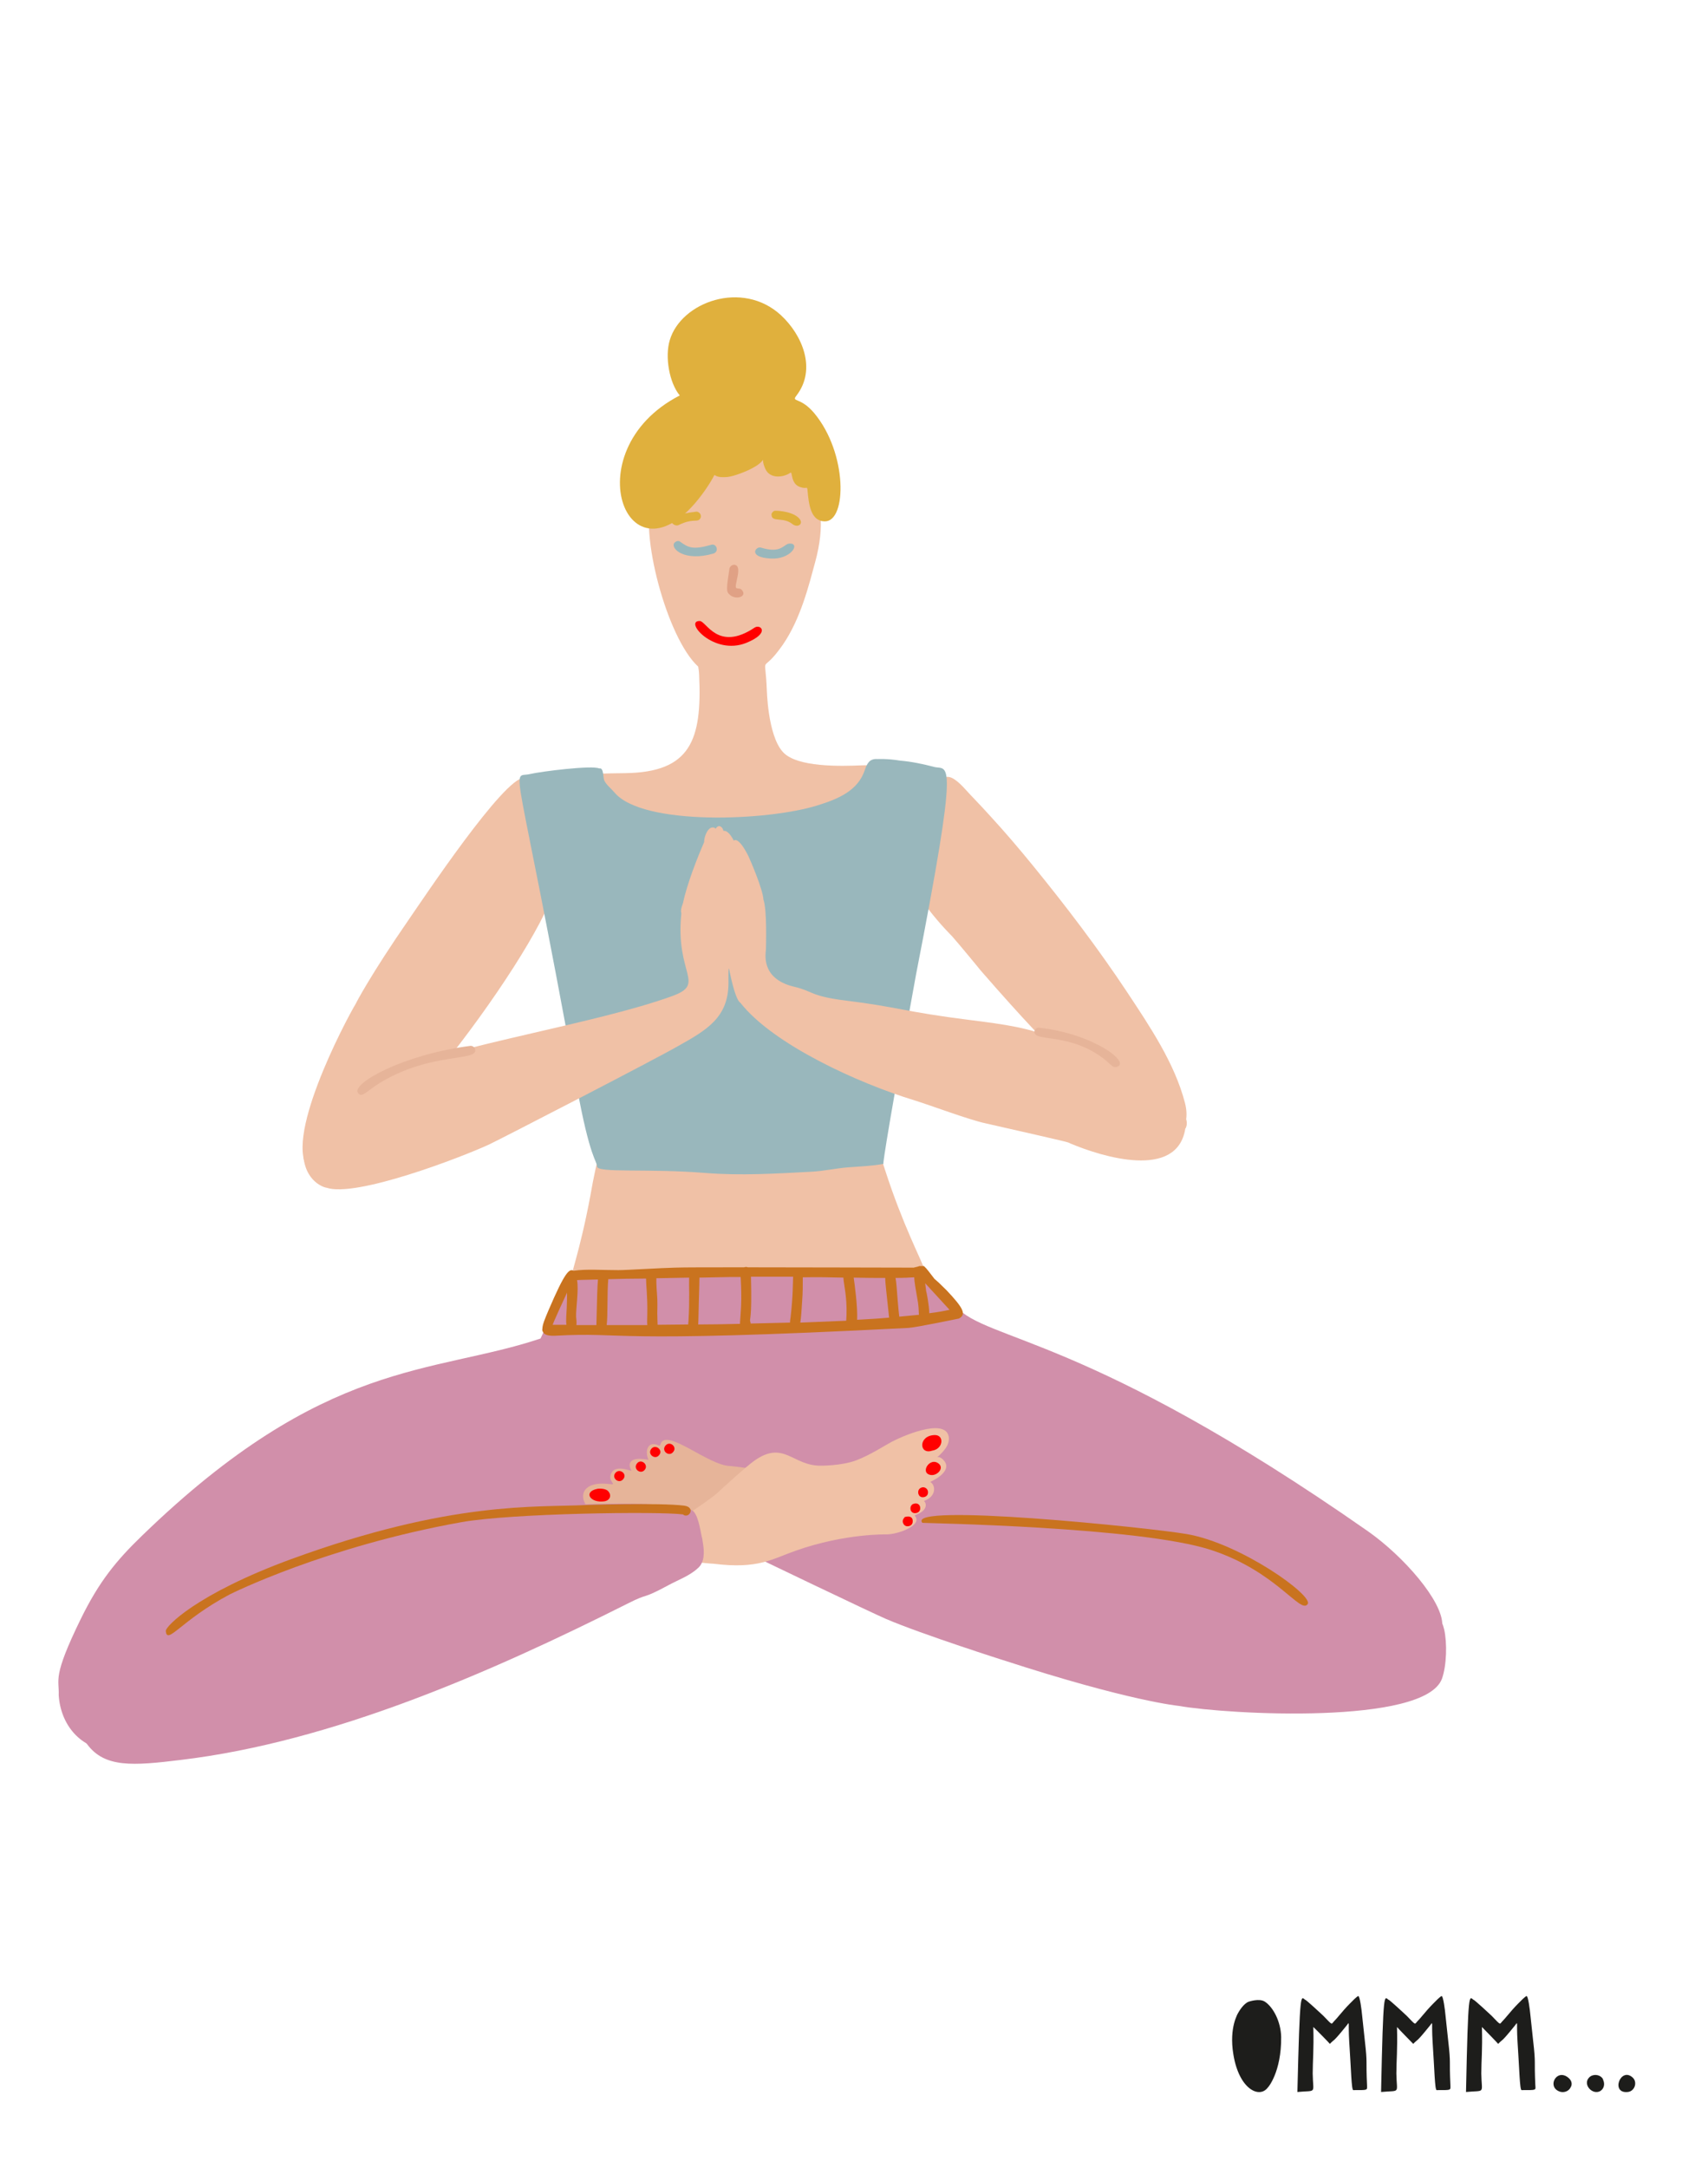 <svg enable-background="new 0 0 547 694" viewBox="0 0 547 694" xmlns="http://www.w3.org/2000/svg" xmlns:xlink="http://www.w3.org/1999/xlink"><clipPath id="a"><path d="m394.6 639h129.1v30.7h-129.1z"/></clipPath><clipPath id="b"><path d="m18.6 95.2h444.5v469.5h-444.5z"/></clipPath><path clip-path="url(#a)" d="m410.3 652.1c-.1-5-2.6-9.6-5.2-11.3-1.8-1.2-5.2 0-5.2 0-1.6.6-3.1 2.9-3.9 4.6.7-1-2.5 3.4-1 12.3 1.8 11.1 8.3 14.2 11 10.6.1 0 4.4-5 4.3-16.2" fill="#1d1d1b"/><path clip-path="url(#a)" d="m425.9 654.3c1.6-1.7.7-.1 5.3-5.8 1.2-1.5.5-1.5.9 5.1.6 8.8.7 15.5 1.3 15.5 4.9 0 4.4.1 4.4-1.6-.4-8.4.2-6.4-.7-14.2-.3-2.8-.6-5.6-.9-8.4-.1-1.2-.7-6-1.2-5.9-.4.1-.9.7-1.3 1-.5.5-1 1-1.5 1.5-1.2 1.2-2.3 2.5-3.4 3.8-.5.6-1 1.2-1.6 1.8-.9 1-.4 1.3-3.4-1.8-.3-.3-5.8-5.4-5.8-5.1-1.4-1-1.7-3.8-2.5 29.5 6.4-.6 5 .8 4.9-5.9 0-4.3.4-7.3.2-14.9.5.4 5.3 5.3 5.3 5.4" fill="#1d1d1b"/><path clip-path="url(#a)" d="m452.6 654.3c1.6-1.7.7-.1 5.3-5.8 1.2-1.5.5-1.5.9 5.1.6 8.8.7 15.5 1.3 15.5 4.9 0 4.4.1 4.4-1.6-.4-8.4.2-6.4-.7-14.2-.3-2.8-.6-5.6-.9-8.4-.1-1.2-.7-6-1.2-5.9-.4.1-.9.7-1.3 1-.5.5-1 1-1.5 1.5-1.2 1.2-2.3 2.5-3.4 3.8-.5.6-1 1.2-1.6 1.8-.9 1-.4 1.3-3.4-1.8-.3-.3-5.8-5.4-5.8-5.1-1.4-1-1.7-3.8-2.4 29.5 6.4-.6 5 .8 4.9-5.9 0-4.3.4-7.3.2-14.9.3.4 5.1 5.3 5.2 5.4" fill="#1d1d1b"/><path clip-path="url(#a)" d="m479.8 654.3c1.6-1.7.7-.1 5.3-5.8 1.2-1.5.5-1.5.9 5.1.6 8.8.7 15.5 1.3 15.5 4.9 0 4.5.1 4.4-1.6-.4-8.4.2-6.4-.7-14.2-.3-2.8-.6-5.6-.9-8.4-.1-1.2-.7-6-1.2-5.9-.4.1-.9.7-1.3 1-.5.5-1 1-1.5 1.5-1.2 1.2-2.3 2.5-3.4 3.8-.5.6-1 1.2-1.6 1.8-.9 1-.4 1.3-3.4-1.8-.3-.3-5.8-5.4-5.8-5.1-1.4-1-1.7-3.8-2.4 29.5 6.4-.6 5 .8 4.9-5.9 0-4.3.4-7.3.2-14.9.4.4 5.2 5.3 5.2 5.4" fill="#1d1d1b"/><path clip-path="url(#a)" d="m502.1 665c-3.7-2.8-6.8 3.2-2.5 4.6 1.2.4 2.7-.1 3.3-1.2.9-1.3.3-2.6-.8-3.4" fill="#1d1d1b"/><path clip-path="url(#a)" d="m513.4 665.8c0-.2-.1-.4-.3-.6-1-1.2-3.1-1.3-4.2-.1-2.1 2.2 1.1 5.7 3.6 4.3 1.3-.8 1.5-2.4.9-3.6" fill="#1d1d1b"/><path clip-path="url(#a)" d="m522.9 665.1c-3.9-3.6-7.2 5.2-1.6 4.6 2.2-.2 3.2-3.1 1.6-4.6" fill="#1d1d1b"/><path clip-path="url(#b)" d="m461.9 520.2c.2-7.6-12.4-22-23.8-30-90-62.9-122.1-60.8-131.9-71.9-12.2-13.7-8.1-13.5-20.1-13.1-7.7.3 3.8-.6-28.3.2-1.6 0-8.1.2-12.5.4-.1 0-.1 0-.2 0-2.2.3-4.9.4-7.6.2-2.9.4-8.9.1-26.5.9-36.7 1.8-22.8 1.8-26-.3-1-.6-1.3 0-4.4 5.7-.1.2-7.5 16.3-7.5 16.2-34.7 11.6-68.9 6.2-127.6 63.1-8.4 8.1-13.8 14.8-19.6 26.6-9.2 18.8-6.9 19.3-7.1 24.4.5 8.9 6.5 17.9 18.4 17.9 19.6 0 61.3-38.1 121.7-55.7 70-20.3 9.5-.6 72.1-23 30.9-10.5 24-11.7 30.6-4.8 24.4 25.9 33.2 31 91.3 44.9 40.1 9.6 55.7 8.9 67.7 10.9 13.4 2.3 21.7 4.3 30.4 3 13.6-1.9 10.8-11.5 10.9-15.6" fill="#d18faa"/><path clip-path="url(#b)" d="m240.1 497.5c0 .1 39.5 19 43.5 20.7 11.6 5 39.3 13.8 37.5 13.2 40.8 13.3 56.5 14.7 56.4 14.7 15.8 2.8 78.8 6.2 84.3-8.7 1.5-4.2 1.7-11.4.7-15.8-3-12.7-23.2-16.8-35.8-20.1-63-16.7-49.1-8.4-105.6-15.1-23.1-2.8-81.3 10.5-81 11.1" fill="#d18faa"/><path clip-path="url(#b)" d="m211.5 462.4c-.3.9-.6-.1-2.3-.1-1.2 0-2.3 1.2-2 3.4.3 2.1 1.3 1.6-1.2 1.4-4.2-.5-5.1 1.5-3.8 3.6.6.8-5.7-2.7-6.7 1.7-.5 2.1 2.3 3-.3 2.7-11.7-1.5-10.1 8.2-2.3 10.1.3.9 2.8.6 2.7.6 6 .1 2.6 2.5 23.5-1.2 9.4-.5 16.3-5.3 23.8-11 4.4-3.4-7.2-4-9.2-4.3-6.9-.2-20.6-12.5-22.2-6.9" fill="#e6b499"/><path clip-path="url(#b)" d="m285.5 461.6c-2.1 1.1-6.8 4.2-11.3 5.9-4.8 1.8-11.6 1.7-11.2 1.7-9.1.2-11.9-8.3-21.4-1.6-2.8 2-9.9 8.5-11.6 10.1-1.9 1.8-8.2 6-8.1 5.9-2.8-2.3-3 15 .3 16.2 1.3.5 6.2.8 6.4.8 14.3 1.8 18.8-1.6 26.3-4.2 15.9-5.6 29.3-5.2 29.2-5.2 3.7-.1 11-2.8 9.1-5.7-.3-.5-.6-.2.9-.9 2.7-1.2 2.8-3.2 1.8-4.1 4.2-1.5 3.7-5.2 2-6.1 3.1-1.4 6.5-4 4.6-6.6-2.2-2.9-3.6.3-.7-2.9 1.2-1.3 2.1-2.7 2.1-4.4-.3-6.5-12.6-1.9-18.4 1.1" fill="#f0c1a6"/><path clip-path="url(#b)" d="m199.2 262.2c14.8 16.5 53.1 6.8 50.4 7.4 12.1-2.5 17.3-3.8 25.1-12.6 5.4-6.1 5.4-9.4 5.4-9.4.6-2.5-1.2-2.7-4-2.6-6.7.3-21 .7-25.4-4.3-5-5.5-5.1-20.8-5.1-19.3-.5-13.7-2.3-4.4 5.1-15 5.8-8.4 8.5-19.6 10.4-26.6 12.4-45.6-43.5-42.9-52.2-20.5-4.3 10.7 4.6 44.9 14.7 54.1.3 1.6.3 2.7.3 2.6 1 21-2.8 31.2-23.6 31.5-13.5.2-11.8-.1-8.1 5 2.7 3.6 2.9 5.1 7 9.7" fill="#f0c1a6"/><path clip-path="url(#b)" d="m167.8 249c-6.5 0-32.2 38.6-36.9 45.4-12.3 17.8-17 26.9-16.9 26.8-3.6 6-24 44.8-14.7 53.6 12.5 11.8 72.2-68.4 78.1-89.9 2.2-8.5-10.2-35.9-9.6-35.9" fill="#f0c1a6"/><path clip-path="url(#b)" d="m379.5 353.1c-3.3-12.8-11.4-24.7-18.6-35.6-9.3-14-19.5-27.4-30.1-40.4-4.4-5.4-9-10.8-13.7-15.9-1.8-2-3.6-3.9-5.5-5.9-2-2-4.3-5.1-6.8-6.3-3.1-1.4-6 2.2-7.5 4.4-1.2 1.7-7 15.5-7.3 21.9-.3 9.5 15 24.5 14.8 24.3 1.9 2.1 9.4 11.2 9.2 11 14.5 16.7 21.8 23.9 21.7 23.8 2.5 2.4 28.7 24.8 31.8 26.7 9.3 6 14.1.2 12-8" fill="#f0c1a6"/><path clip-path="url(#b)" d="m279.8 368.5c-2.4-1.2-39.9-1.4-37.2-1.4-41 0-51.3 1.7-50.6 1.7-2.1 8.5-2.6 12.4-2.9 13.8-3.5 18.8-6.8 26.4-5.9 26.4 5.4 0 113.1-2 113-2.3-1.1-3.4-7.1-14.6-12.8-32.3-2.7-8.4-1.9-5.3-3.6-5.9" fill="#f0c1a6"/><path clip-path="url(#b)" d="m251.5 163.8c.2 0 .2 0 0 0m-4.4 1c0 2.5 3.6.6 6.6 2.9 2 1.7 4.5-.5 1.2-2.6-1.7-1.1-4.7-1.6-6.5-1.6-1-.1-1.5 1.3-1.3 1.3" fill="#e0b03d"/><path clip-path="url(#b)" d="m223 163.8c-11.9 1.3-7.3 5.1-5.7 4.3 4.5-2.2 5.7-.9 6.7-1.8.6-.5.6-1.4.1-2-.6-.6-1.1-.5-1.1-.5" fill="#e0b03d"/><path clip-path="url(#b)" d="m243.7 175.3c-1.7-.5-4.3 3.1 3.1 3.5 6.4.4 9.6-4.8 6.2-4.8-2.1 0-2.5 3.4-9.3 1.3" fill="#99b7bc"/><path clip-path="url(#b)" d="m215.9 173.9c-1.1 1.8 3.4 6 12.6 3.3 1.9-.6 1-3.3-.7-2.8-5.9 1.7-7.4.9-10-1-.9-.7-2 .5-1.9.5" fill="#99b7bc"/><path clip-path="url(#b)" d="m238.4 202.9c-.1 0-.1 0 0 0m.6 2.9c7.9-3.2 4.5-6.1 2.7-4.9-11.8 7.9-15.5-2.1-17.6-2.1-5.2-.1 4.5 11.2 14.9 7" fill="#f00"/><path clip-path="url(#b)" d="m233.6 182.1c-1 6.5-1 7.3 0 8.2 1.9 1.9 5.7.8 4.1-1.3-.5-.7-1-.5-1.8-.7-1.2-.4 2.4-7.5-.9-7.5-1.1.1-1.5 1.3-1.4 1.3" fill="#e0a185"/><path clip-path="url(#b)" d="m299.1 245.5c-3.4-.9-7.2-1.7-10.8-2-4.2-.7-7.4-.5-7.3-.5-2.5-.2-3.3 1.4-4 3.4-2.2 6.8-8.7 9.4-15.1 11.4-16.2 5.1-56.2 6.6-65.1-4.1-1.1-1.3-2.6-2.4-3.3-3.9-.4-.9-.1-4.2-1.6-3.8-2.3-1.1-18.9 1-22.2 1.8-6.3 1.5-4.8-8.9 15 99.9 4.2 23.3 6.5 23.9 6.5 25.7 0 2.2 16.2.6 34.7 2.1 11.3.9 22.7.2 34-.4 3.9-.2 7.8-1.1 11.7-1.4 3.7-.3 7.6-.4 11.3-1.1 0 0-.6 0 10.5-60.8 14.1-72.2 10.2-65.1 5.7-66.3" fill="#99b7bc"/><path clip-path="url(#b)" d="m214.5 108.9c-1.6 5.2-.2 13.6 3.2 17.7-34.9 17.9-16 64.9 8.2 30.2 5.3-7.7.3-3.5 7-4.1 2.1-.2 5.9-1.7 7.8-2.7 5.8-3 2.4-4.4 4.4.1 1.5 3.3 5.8 2.8 8.1 1.2.6-.4 0 3.6 3 4.6 2.3.8 2.2-.4 2.4.9.4 4.6 1 10.1 5.6 10.1 7 0 7.3-21.7-3.4-34.6-4.5-5.4-7.5-3.4-5.7-5.7 6.5-8.5 1.8-19.4-5-25.7-12.4-11.4-32-4.2-35.6 8" fill="#e0b03d"/><path clip-path="url(#b)" d="m368.5 351.7c-29.7-21.1-34.3-22.2-58.1-25.2-20.7-2.6-22.6-4.1-39.6-6.2-11.3-1.4-10.4-3-16.4-4.4-11.1-2.6-9.1-11-9.1-12s.4-12.5-.8-15.9c-.2-3.4-4.2-12.6-4.8-13.9-3.1-6.2-4.5-5.2-4.7-5-1.4-2.7-2.6-3.3-3.3-3.1-.5-2-2-1.5-1.6-1.5-.4.1-.7.4-.9.8-.6-.7-1.5-.3-1.5-.3-1.3.5-2.2 3-2.2 4.6-2.1 4.8-5.5 13.4-6.8 19.6-.6 1.6-.7 2.2-.5 3.3-2 19.5 8.1 22.4-3 26.4-24.3 8.8-67.8 15.3-91.8 24.9-.6-.4-1.2.5-1.5.7-.6.3-20.4 14.5-22.2 14-2.4-.8-2.7 9.5-2.5 12 1 8.8 7.9 9.9 7.3 9.7 9.4 3.3 43.2-9.7 52.1-13.8 4-1.9 52.7-27 60.7-31.6 9.1-5.1 16-9.1 16-20.2 0-.1-.1-5.6.2-4.4 2.1 10.6 3.6 10.8 3.6 10.8 10.5 13.4 37.9 25.8 55.6 31.2 5.2 1.6 17.7 6.3 22.9 7.4 29.5 6.7 25.9 5.9 27.3 6.5 10 4.2 34.1 11.7 36.7-4.8.1 0 1.3-2-.5-4.5-.4-1-5.7-1.6-10.6-5.1" fill="#f0c1a6"/><g fill="#f00"><path clip-path="url(#b)" d="m298.5 464.4c3.6-.5 4-5 .9-5-5.4.1-5.1 6.4-.9 5"/><path clip-path="url(#b)" d="m298.2 472.2c1.9.2 4.1-2 2.6-3.5-2.9-2.7-6.5 3-2.6 3.5"/><path clip-path="url(#b)" d="m294.6 476.5c-1 .8-.6 2.8.9 2.8 1.1 0 1.7-.7 1.7-1.5.1-1.2-1.2-2.1-2.3-1.5-.1 0-.2.1-.3.2"/><path clip-path="url(#b)" d="m292.2 481.6c-1.1.8-.7 2.8.8 2.8 1.1 0 1.7-.7 1.7-1.5.1-1.3-1.1-2-2.3-1.4 0-.1-.1 0-.2.1"/><path clip-path="url(#b)" d="m289.7 485.8c-1.2 1-.4 2.8.9 2.8 1.1 0 1.7-.7 1.7-1.5.2-2.6-3.4-1.3-2.6-1.3"/><path clip-path="url(#b)" d="m191.4 476.6c-4.8.9-2.4 4.7 2.2 4 1.8-.3 2.4-2 1.1-3.3-1-1-3.4-.7-3.3-.7"/><path clip-path="url(#b)" d="m197.1 471.5c-1.4 1.7 1.2 3.7 2.5 2 1.4-1.6-1.1-3.6-2.5-2"/><path clip-path="url(#b)" d="m204 468.5c-1.4 1.7 1.2 3.7 2.5 2 1.3-1.6-1.2-3.7-2.5-2"/><path clip-path="url(#b)" d="m208.6 463.8c-1.4 1.7 1.2 3.7 2.5 2 1.4-1.6-1.2-3.6-2.5-2"/><path clip-path="url(#b)" d="m213.1 462.8c-1.4 1.7 1.2 3.7 2.5 2 1.4-1.6-1.1-3.7-2.5-2"/></g><path clip-path="url(#b)" d="m108.8 495.5c-12.7 4.6-21.3 8.8-21.2 8.7-.4.2-.8.4-1.3.6-2.5.7-5 1.4-7.4 2.1 9.2-4.4 26-11.6 38.7-14.6 2.1-.4 1.4-.5-8.8 3.2m116.3-1.6c-.1-.8-.2-1.5-.4-2.1-.4-1.9-1.2-7.5-3.2-8.4-9.6-4.6-92.9-2.5-133.1 17.1-4.4 2.1-10.4 5.3-17 9.1-5.3 2.1-10.3 4.7-14.7 8.1-1.5-1.2-2.4 1-2 2.3-18.5 12.6-34.7 27.9-26.7 38.5 5.6 7.4 14.5 6.8 29.9 4.9 48.6-5.8 99.4-28.1 143-50 7.5-3.8 4-1 13.1-5.9 3.1-1.7 6.8-3 9.4-5.4 2.3-1.9 2.2-5.2 1.7-8.2" fill="#d18faa"/><path clip-path="url(#b)" d="m210.5 420.5c.1-4.7 0-4.8-.2-7.8-.1-1.3-.1-2.5-.1-3.5 3.6-.1 7.2-.1 10.5-.2-.1 2.6.2 7-.2 13.8 0 .4-.1.8-.1 1.2-3.4 0-6.7.1-9.8.1 0-.9-.1-2.1-.1-3.6m-16.2 3.7c.4-3.5.1-10 .5-14.7 3.6-.1 7.8-.2 12.1-.2 0 2.1.5 5.6.4 11.3 0 1.1-.1 2.5 0 3.6-4.8 0-9.1 0-13 0m-9.8-2.6c-.1-2.9.9-8.6.3-11.8 1.4-.1 3.8-.1 6.7-.2-.2 2-.3 6.1-.5 14.5v.1c-2.4 0-4.5 0-6.4 0 .1-.9 0-1.8-.1-2.6m-3-2.9c-.1 1.9-.3 3.9-.1 5.4-2.5 0-4 0-4.4 0 .3-1 3.3-7.5 4.6-10.3 0 1.4 0 3-.1 4.9m55.9-2.9c0 2.9-.4 6.9-.4 7.5v.5c-4.5.1-9 .2-13.4.2.1-1.4.1-3.6.2-7.1.1-3.7.2-6.2.2-7.9 5.9-.1 10.1-.2 10.1-.2h3.1c.1 1.6.2 3.8.2 7m15.8 5.8c-.1.7-.2 1.3-.2 1.8-4.2.1-8.4.2-12.6.3 0-.2 0-.3-.1-.5-.4-1.2.6.1.2-14.5h13.5c-.1 2.1 0 5.9-.8 12.9m16.9-12.6c.1 2.2 1.2 6 1 12 0 .6-.1 1.3-.1 1.8-4.7.2-9.6.4-14.7.6.3-1.7.4-4.2.6-7 .2-2.5.2-5 .2-7.5 4.7-.1 9.1 0 13 .1m13.4.1c0 1.8.5 5.4 1.2 12.3 0 .1 0 .3.1.4-3.2.3-6.7.5-10.3.7.2-4.2-.8-11.4-1.1-13.5 3.7.1 7.2.1 10.1.1m4.5 12.4c-.1-.9-.3-2.5-.5-5.1-.3-3.5-.4-5.8-.7-7.3 2.4 0 4.4-.1 6-.2 0 1.5.5 4 1.2 8.1.3 2.2.2 3.1.3 3.9-1.9.2-4.1.4-6.3.6m16.1-2.2c-1.8.4-4 .8-6.5 1.1 0-2.4-.9-7-1-7.1-.1-.9-.2-1.7-.3-2.5 1.6 1.8 4 4.3 7.8 8.5m-4.7-9.8c-.1-.1-.2-.1-.2-.2-1.4-1.8-2.5-3.3-3.1-3.8s-.1 0-.1-.1c-.1 0-.1-.1-.2-.1h-.1-.1-.1c-.1 0-.1 0-.2 0s-.2 0-.2 0c-.1 0-.2 0-.3 0s-.2 0-.3 0-.2 0-.3.1c-.1 0-.2 0-.3.1-.1 0-.2 0-.4.1-.1 0-.3 0-.4.1-.1 0-.3 0-.4.1-.1 0-.1 0-.2 0h-.1c-.1 0-.2 0-.2 0-.1 0-.2 0-.3 0h-.1c-9.6 0-33.7-.1-52.3-.1-.5-.2-.8-.1-.6-.1-.2 0-.4 0-.6.1-10.7 0-19.4 0-22 .1-4.7.1-15.4.8-18.3.8-5.7 0-10-.4-14.3.2-1.4-.7-2.7.2-8.1 12.8-1 2.4-1.9 4.4-1.9 5.8-.1.4 0 .7.2 1 .4.9 1.6 1.3 4 1.2 23.4-1.3 13.9 2.6 113-2.5 2.3-.1 16.2-3 16.2-3 2.5-1.3 1.4-3.4-4-9.1-2.2-2.2-3.1-3-3.7-3.5" fill="#c9731f"/><path clip-path="url(#b)" d="m237 423.3c0 .1 0 .1 0 0" fill="#91b0b5"/><path clip-path="url(#b)" d="m219.1 482c-7.5-1-33.2-.2-31.4-.2-16 .8-43.2-1.4-94.4 17.3-30.5 11.2-40.3 21.6-40.2 23 .4 4.7 4.8-3.4 20.5-11.7.4-.2 30.6-15.3 74.1-23.1 16.1-2.9 63.2-3.5 71-2.5 1.9 1.6 4.3-2.3.4-2.8" fill="#c9731f"/><path clip-path="url(#b)" d="m395.6 499.5c-.2-.1-.2-.1 0 0" fill="#91b0b5"/><path clip-path="url(#b)" d="m380.1 491.1c-12.2-2.1-90.4-10.1-84.7-3.6.1.1 69.6 1.2 92.5 8.7 21 6.9 28.6 20.7 30.9 17.3 1.9-2.7-21.4-19.4-38.7-22.4" fill="#c9731f"/><path clip-path="url(#b)" d="m331.3 330.3c-.2 3.4 11.6 0 22.9 9.2 2.1 1.9 2.3 2.2 3.2 2.1 5.4-1.1-7.1-10.7-24.6-12.6-1.2-.2-1.6 1.3-1.5 1.3" fill="#e6b499"/><path clip-path="url(#b)" d="m141.2 336.6c-.1 0-.1 0 0 0m1.4-.3c-.3 0-.2 0 0 0m8.1-1.5c-21.7 2.8-38 12-36.1 15 1.3 2 2.8-.7 8-3.7 15.7-9.1 29.9-6.4 29.6-9.9-.1-1.6-1.9-1.4-1.5-1.4" fill="#e6b499"/></svg>